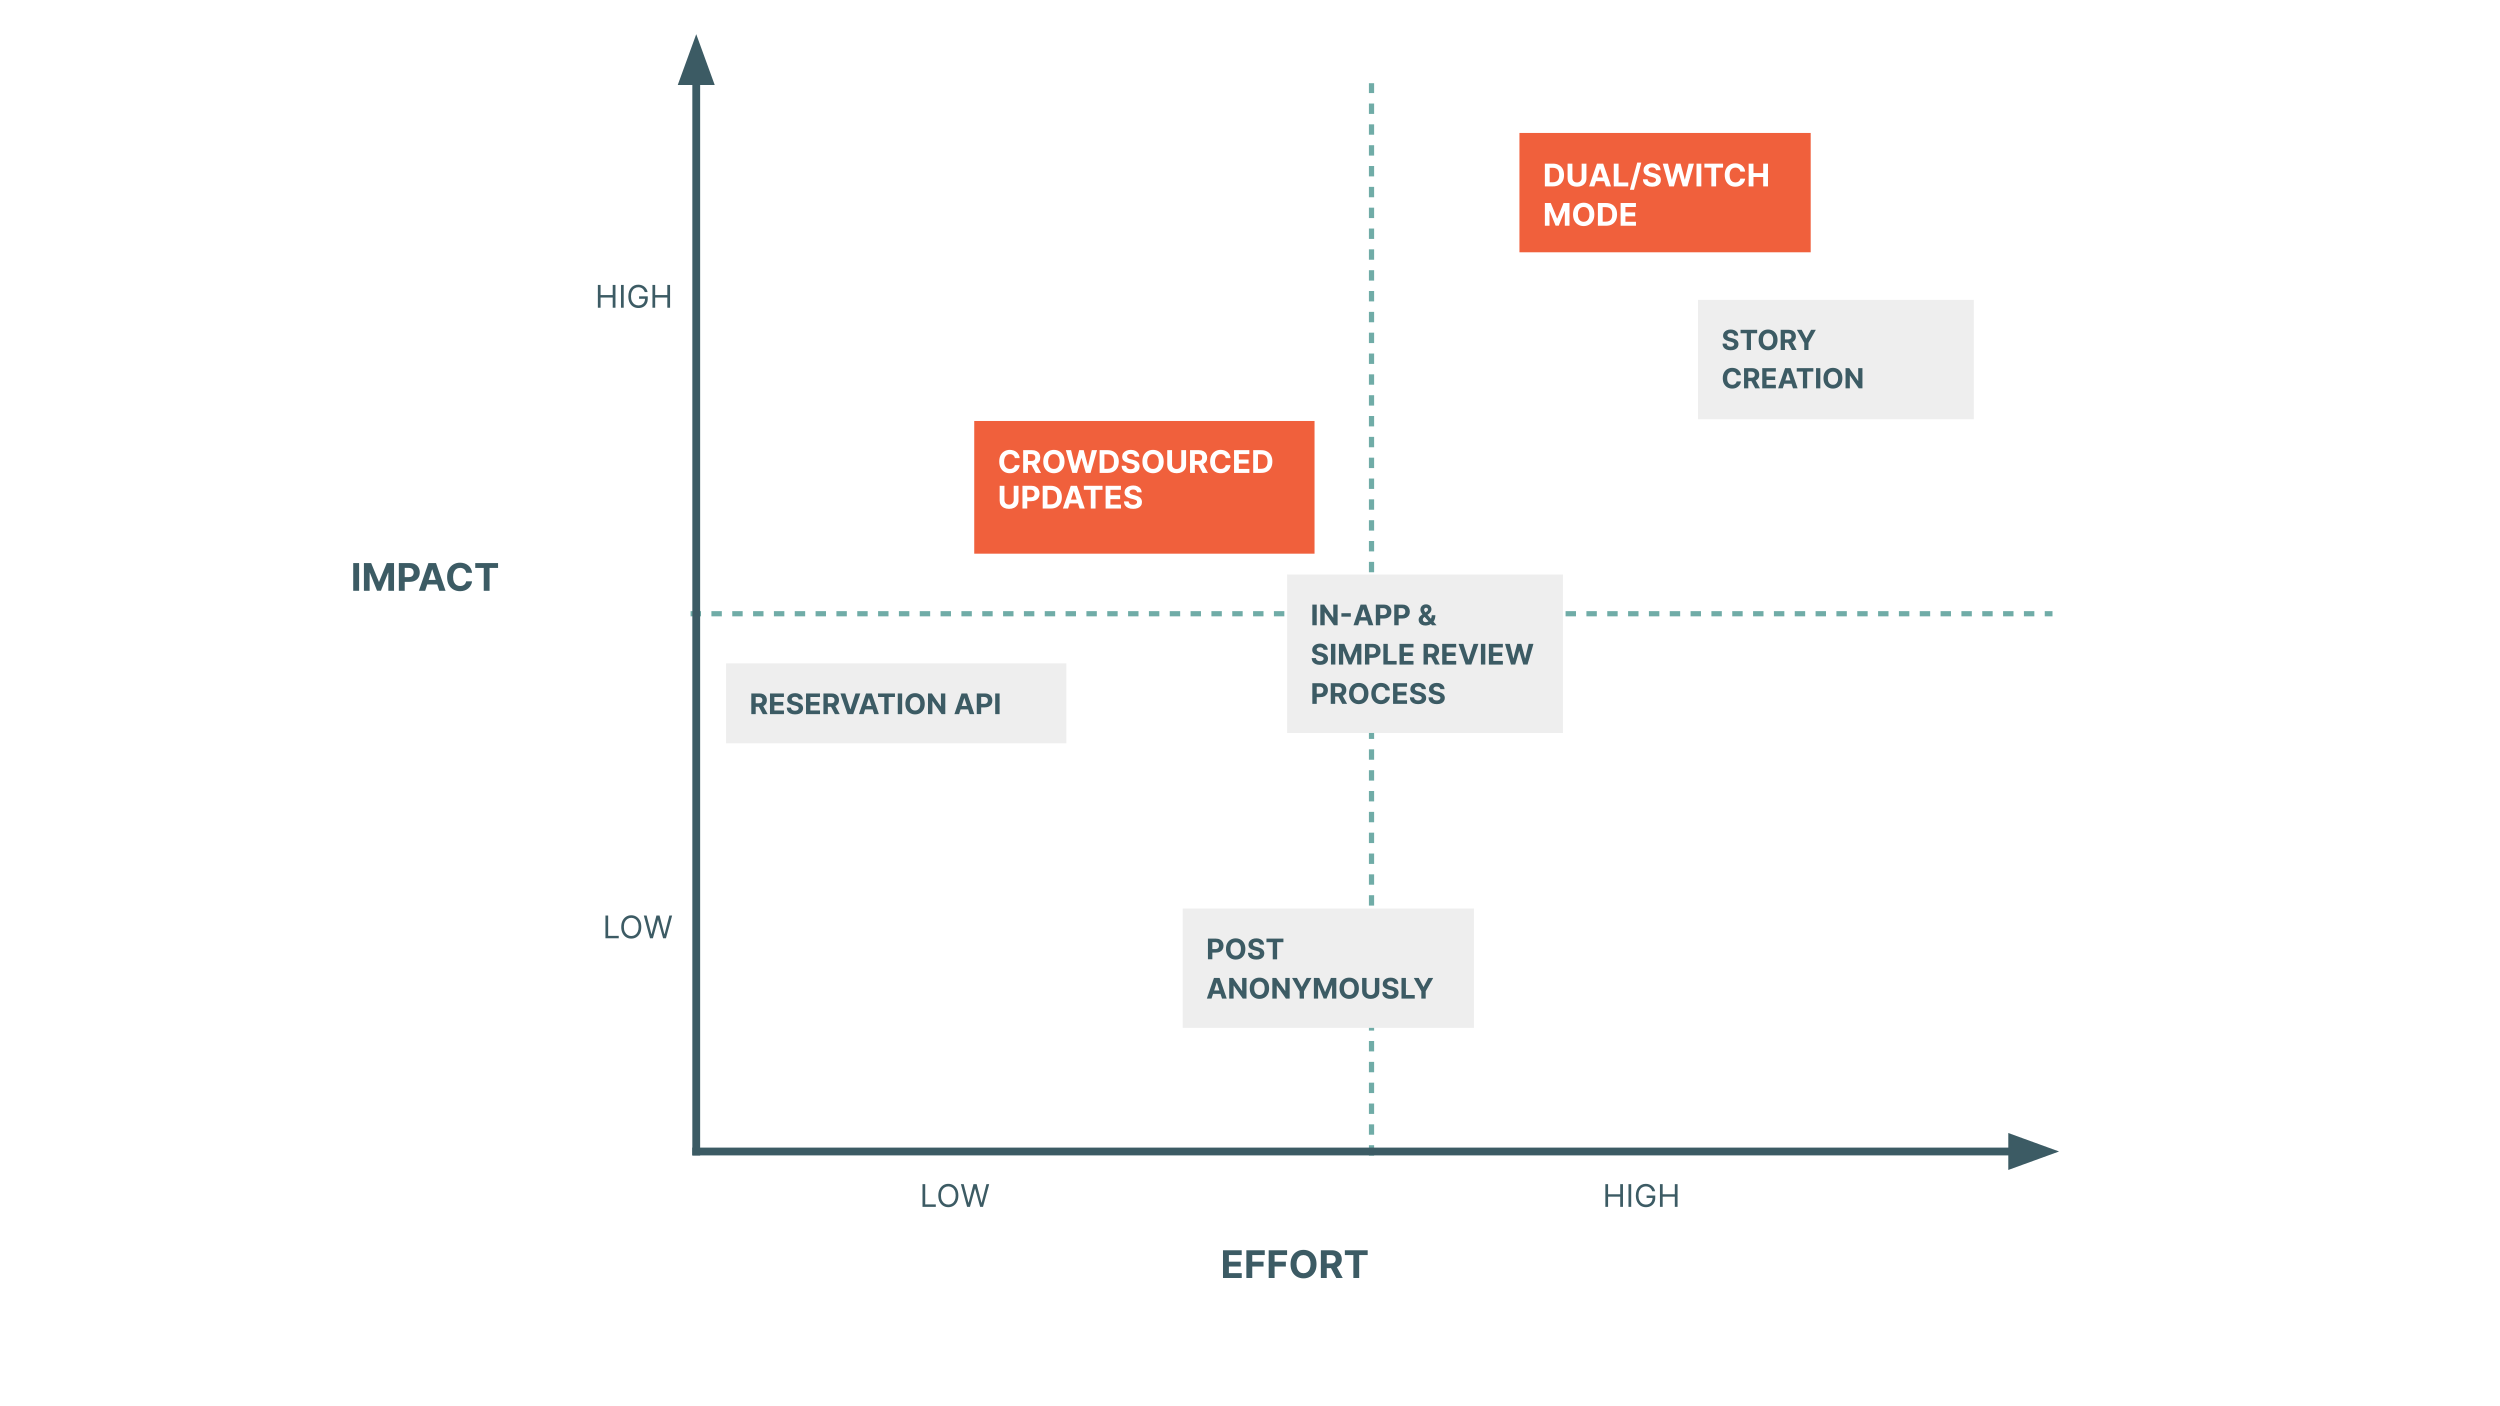 <svg version="1.1" viewBox="0.0 0.0 960.0 540.0" fill="none" stroke="none" stroke-linecap="square" stroke-miterlimit="10" xmlns:xlink="http://www.w3.org/1999/xlink" xmlns="http://www.w3.org/2000/svg"><rect x="0.0" y="0.0" width="960.0" height="540.0" fill="#333333" stroke="none"/><clipPath id="g29b3eef5ea1_0_21.0"><path d="m0 0l960.0 0l0 540.0l-960.0 0l0 -540.0z" clip-rule="nonzero"/></clipPath><g clip-path="url(#g29b3eef5ea1_0_21.0)"><path fill="#ffffff" d="m0 0l960.0 0l0 540.0l-960.0 0z" fill-rule="evenodd"/><path fill="#000000" fill-opacity="0.0" d="m526.66 442.748l0 -409.795" fill-rule="evenodd"/><path stroke="#70aca7" stroke-width="2.0" stroke-linejoin="round" stroke-linecap="butt" stroke-dasharray="2.0,6.0" d="m526.66 442.748l0 -409.795" fill-rule="evenodd"/><path fill="#000000" fill-opacity="0.0" d="m266.183 235.672l520.976 0" fill-rule="evenodd"/><path stroke="#70aca7" stroke-width="2.0" stroke-linejoin="round" stroke-linecap="butt" stroke-dasharray="2.0,6.0" d="m266.183 235.672l520.976 0" fill-rule="evenodd"/><path fill="#000000" fill-opacity="0.0" d="m267.354 442.17l523.327 0" fill-rule="evenodd"/><path stroke="#3c5b64" stroke-width="3.0" stroke-linejoin="round" stroke-linecap="butt" d="m267.354 442.17l505.327 0" fill-rule="evenodd"/><path fill="#3c5b64" stroke="#3c5b64" stroke-width="3.0" stroke-linecap="butt" d="m772.681 447.125l13.614 -4.955l-13.614 -4.955z" fill-rule="evenodd"/><path fill="#000000" fill-opacity="0.0" d="m267.354 442.17l0 -429.042" fill-rule="evenodd"/><path stroke="#3c5b64" stroke-width="3.0" stroke-linejoin="round" stroke-linecap="butt" d="m267.354 442.17l0 -411.042" fill-rule="evenodd"/><path fill="#3c5b64" stroke="#3c5b64" stroke-width="3.0" stroke-linecap="butt" d="m272.309 31.128l-4.955 -13.614l-4.955 13.614z" fill-rule="evenodd"/><path fill="#000000" fill-opacity="0.0" d="m459.705 466.89l161.543 0l0 37.165l-161.543 0z" fill-rule="evenodd"/><path fill="#3c5b64" d="m469.627 490.753l0 -10.656l7.188 0l0 1.859l-4.922 0l0 2.531l4.547 0l0 1.859l-4.547 0l0 2.547l4.938 0l0 1.859l-7.203 0zm8.978 0l0 -10.656l7.062 0l0 1.859l-4.797 0l0 2.531l4.328 0l0 1.859l-4.328 0l0 4.406l-2.266 0zm8.572 0l0 -10.656l7.062 0l0 1.859l-4.797 0l0 2.531l4.328 0l0 1.859l-4.328 0l0 4.406l-2.266 0zm18.369 -5.328q0 1.734 -0.656 2.969q-0.656 1.219 -1.797 1.859q-1.125 0.641 -2.531 0.641q-1.422 0 -2.562 -0.641q-1.125 -0.641 -1.781 -1.859q-0.656 -1.234 -0.656 -2.969q0 -1.75 0.656 -2.969q0.656 -1.219 1.781 -1.859q1.141 -0.656 2.562 -0.656q1.406 0 2.531 0.656q1.141 0.641 1.797 1.859q0.656 1.219 0.656 2.969zm-2.281 0q0 -1.125 -0.344 -1.906q-0.328 -0.781 -0.938 -1.172q-0.609 -0.406 -1.422 -0.406q-0.828 0 -1.438 0.406q-0.594 0.391 -0.938 1.172q-0.328 0.781 -0.328 1.906q0 1.125 0.328 1.906q0.344 0.766 0.938 1.172q0.609 0.406 1.438 0.406q0.812 0 1.422 -0.406q0.609 -0.406 0.938 -1.172q0.344 -0.781 0.344 -1.906zm3.945 5.328l0 -10.656l4.203 0q1.219 0 2.063 0.438q0.859 0.422 1.312 1.203q0.453 0.781 0.453 1.844q0 1.062 -0.469 1.828q-0.453 0.75 -1.328 1.156q-0.859 0.406 -2.078 0.406l-2.812 0l0 -1.812l2.438 0q0.656 0 1.078 -0.172q0.422 -0.172 0.625 -0.531q0.219 -0.359 0.219 -0.875q0 -0.531 -0.219 -0.891q-0.203 -0.375 -0.641 -0.562q-0.422 -0.188 -1.063 -0.188l-1.516 0l0 8.812l-2.266 0zm5.766 -4.844l2.641 4.844l-2.484 0l-2.594 -4.844l2.438 0zm3.446 -3.953l0 -1.859l8.766 0l0 1.859l-3.266 0l0 8.797l-2.234 0l0 -8.797l-3.266 0z" fill-rule="nonzero"/><path fill="#000000" fill-opacity="0.0" d="m125.711 203.015l161.543 0l0 37.165l-161.543 0z" fill-rule="evenodd"/><path fill="#3c5b64" d="m137.899 216.221l0 10.656l-2.266 0l0 -10.656l2.266 0zm1.846 0l2.781 0l2.938 7.156l0.125 0l2.938 -7.156l2.781 0l0 10.656l-2.188 0l0 -6.938l-0.094 0l-2.75 6.891l-1.5 0l-2.75 -6.922l-0.094 0l0 6.969l-2.188 0l0 -10.656zm13.407 10.656l0 -10.656l4.203 0q1.219 0 2.062 0.469q0.859 0.453 1.312 1.266q0.453 0.812 0.453 1.875q0 1.062 -0.469 1.875q-0.453 0.812 -1.328 1.266q-0.859 0.453 -2.078 0.453l-2.688 0l0 -1.812l2.312 0q0.656 0 1.078 -0.219q0.422 -0.234 0.625 -0.625q0.219 -0.406 0.219 -0.938q0 -0.531 -0.219 -0.922q-0.203 -0.406 -0.625 -0.625q-0.422 -0.219 -1.078 -0.219l-1.516 0l0 8.812l-2.266 0zm10.103 0l-2.422 0l3.688 -10.656l2.906 0l3.672 10.656l-2.422 0l-2.672 -8.219l-0.078 0l-2.672 8.219zm-0.156 -4.188l5.703 0l0 1.75l-5.703 0l0 -1.75zm18.18 -2.734l-2.281 0q-0.062 -0.453 -0.25 -0.797q-0.188 -0.344 -0.5 -0.578q-0.297 -0.25 -0.688 -0.375q-0.391 -0.141 -0.859 -0.141q-0.828 0 -1.438 0.406q-0.609 0.406 -0.953 1.188q-0.328 0.781 -0.328 1.891q0 1.141 0.328 1.922q0.344 0.766 0.953 1.172q0.625 0.391 1.422 0.391q0.453 0 0.844 -0.125q0.391 -0.125 0.688 -0.344q0.312 -0.234 0.5 -0.562q0.203 -0.344 0.281 -0.766l2.281 0q-0.078 0.734 -0.438 1.422q-0.344 0.672 -0.938 1.219q-0.594 0.531 -1.406 0.844q-0.812 0.297 -1.844 0.297q-1.422 0 -2.547 -0.641q-1.125 -0.641 -1.781 -1.859q-0.641 -1.234 -0.641 -2.969q0 -1.75 0.656 -2.969q0.656 -1.219 1.781 -1.859q1.125 -0.656 2.531 -0.656q0.922 0 1.719 0.266q0.797 0.266 1.406 0.766q0.625 0.484 1.0 1.203q0.391 0.719 0.5 1.656zm1.211 -1.875l0 -1.859l8.766 0l0 1.859l-3.266 0l0 8.797l-2.234 0l0 -8.797l-3.266 0z" fill-rule="nonzero"/><path fill="#000000" fill-opacity="0.0" d="m344.18 442.154l68.567 0l0 33.921l-68.567 0z" fill-rule="evenodd"/><path fill="#3c5b64" d="m354.243 463.435l0 -8.734l1.047 0l0 7.797l4.062 0l0 0.938l-5.109 0zm13.768 -4.359q0 1.375 -0.5 2.391q-0.5 1.0 -1.375 1.547q-0.859 0.547 -1.984 0.547q-1.109 0 -1.984 -0.547q-0.859 -0.547 -1.359 -1.547q-0.5 -1.016 -0.5 -2.391q0 -1.391 0.5 -2.391q0.5 -1.0 1.359 -1.547q0.875 -0.547 1.984 -0.547q1.125 0 1.984 0.547q0.875 0.547 1.375 1.547q0.5 1.0 0.5 2.391zm-1.031 0q0 -1.141 -0.375 -1.922q-0.375 -0.781 -1.016 -1.172q-0.641 -0.406 -1.438 -0.406q-0.781 0 -1.422 0.406q-0.641 0.391 -1.031 1.172q-0.375 0.781 -0.375 1.922q0 1.125 0.375 1.906q0.391 0.781 1.031 1.188q0.641 0.391 1.422 0.391q0.797 0 1.438 -0.391q0.641 -0.406 1.016 -1.188q0.375 -0.781 0.375 -1.906zm4.386 4.359l-2.391 -8.734l1.078 0l1.828 7.109l0.078 0l1.859 -7.109l1.203 0l1.844 7.109l0.094 0l1.828 -7.109l1.062 0l-2.375 8.734l-1.094 0l-1.922 -6.953l-0.078 0l-1.922 6.953l-1.094 0z" fill-rule="nonzero"/><path fill="#000000" fill-opacity="0.0" d="m606.394 442.154l68.567 0l0 33.921l-68.567 0z" fill-rule="evenodd"/><path fill="#3c5b64" d="m616.457 463.435l0 -8.734l1.047 0l0 3.891l4.656 0l0 -3.891l1.062 0l0 8.734l-1.062 0l0 -3.906l-4.656 0l0 3.906l-1.047 0zm9.927 -8.734l0 8.734l-1.047 0l0 -8.734l1.047 0zm8.077 2.734q-0.141 -0.438 -0.375 -0.766q-0.219 -0.344 -0.531 -0.594q-0.312 -0.25 -0.719 -0.375q-0.391 -0.125 -0.859 -0.125q-0.766 0 -1.406 0.406q-0.641 0.391 -1.016 1.172q-0.375 0.781 -0.375 1.922q0 1.125 0.375 1.906q0.391 0.781 1.031 1.188q0.656 0.391 1.469 0.391q0.75 0 1.312 -0.312q0.578 -0.328 0.891 -0.906q0.328 -0.594 0.328 -1.406l0.328 0.078l-2.625 0l0 -0.938l3.328 0l0 0.938q0 1.078 -0.469 1.875q-0.453 0.797 -1.266 1.234q-0.797 0.438 -1.828 0.438q-1.172 0 -2.047 -0.547q-0.875 -0.547 -1.359 -1.547q-0.484 -1.016 -0.484 -2.391q0 -1.047 0.281 -1.875q0.281 -0.828 0.781 -1.406q0.516 -0.578 1.203 -0.891q0.703 -0.312 1.547 -0.312q0.688 0 1.281 0.203q0.609 0.203 1.078 0.594q0.469 0.375 0.781 0.891q0.328 0.516 0.438 1.156l-1.094 0zm2.961 6.0l0 -8.734l1.047 0l0 3.891l4.656 0l0 -3.891l1.062 0l0 8.734l-1.062 0l0 -3.906l-4.656 0l0 3.906l-1.047 0z" fill-rule="nonzero"/><path fill="#000000" fill-opacity="0.0" d="m198.792 339.784l68.567 0l0 33.921l-68.567 0z" fill-rule="evenodd"/><path fill="#3c5b64" d="m232.49 360.304l0 -8.734l1.047 0l0 7.797l4.062 0l0 0.938l-5.109 0zm13.768 -4.359q0 1.375 -0.5 2.391q-0.5 1.0 -1.375 1.547q-0.859 0.547 -1.984 0.547q-1.109 0 -1.984 -0.547q-0.859 -0.547 -1.359 -1.547q-0.5 -1.016 -0.5 -2.391q0 -1.391 0.5 -2.391q0.5 -1.0 1.359 -1.547q0.875 -0.547 1.984 -0.547q1.125 0 1.984 0.547q0.875 0.547 1.375 1.547q0.5 1.0 0.5 2.391zm-1.031 0q0 -1.141 -0.375 -1.922q-0.375 -0.781 -1.016 -1.172q-0.641 -0.406 -1.438 -0.406q-0.781 0 -1.422 0.406q-0.641 0.391 -1.031 1.172q-0.375 0.781 -0.375 1.922q0 1.125 0.375 1.906q0.391 0.781 1.031 1.188q0.641 0.391 1.422 0.391q0.797 0 1.438 -0.391q0.641 -0.406 1.016 -1.188q0.375 -0.781 0.375 -1.906zm4.386 4.359l-2.391 -8.734l1.078 0l1.828 7.109l0.078 0l1.859 -7.109l1.203 0l1.844 7.109l0.094 0l1.828 -7.109l1.062 0l-2.375 8.734l-1.094 0l-1.922 -6.953l-0.078 0l-1.922 6.953l-1.094 0z" fill-rule="nonzero"/><path fill="#000000" fill-opacity="0.0" d="m198.792 97.638l68.567 0l0 33.921l-68.567 0z" fill-rule="evenodd"/><path fill="#3c5b64" d="m229.576 118.158l0 -8.734l1.047 0l0 3.891l4.656 0l0 -3.891l1.062 0l0 8.734l-1.062 0l0 -3.906l-4.656 0l0 3.906l-1.047 0zm9.927 -8.734l0 8.734l-1.047 0l0 -8.734l1.047 0zm8.077 2.734q-0.141 -0.438 -0.375 -0.766q-0.219 -0.344 -0.531 -0.594q-0.312 -0.25 -0.719 -0.375q-0.391 -0.125 -0.859 -0.125q-0.766 0 -1.406 0.406q-0.641 0.391 -1.016 1.172q-0.375 0.781 -0.375 1.922q0 1.125 0.375 1.906q0.391 0.781 1.031 1.188q0.656 0.391 1.469 0.391q0.75 0 1.312 -0.312q0.578 -0.328 0.891 -0.906q0.328 -0.594 0.328 -1.406l0.328 0.078l-2.625 0l0 -0.938l3.328 0l0 0.938q0 1.078 -0.469 1.875q-0.453 0.797 -1.266 1.234q-0.797 0.438 -1.828 0.438q-1.172 0 -2.047 -0.547q-0.875 -0.547 -1.359 -1.547q-0.484 -1.016 -0.484 -2.391q0 -1.047 0.281 -1.875q0.281 -0.828 0.781 -1.406q0.516 -0.578 1.203 -0.891q0.703 -0.312 1.547 -0.312q0.688 0 1.281 0.203q0.609 0.203 1.078 0.594q0.469 0.375 0.781 0.891q0.328 0.516 0.438 1.156l-1.094 0zm2.961 6.0l0 -8.734l1.047 0l0 3.891l4.656 0l0 -3.891l1.062 0l0 8.734l-1.062 0l0 -3.906l-4.656 0l0 3.906l-1.047 0z" fill-rule="nonzero"/><path fill="#f0603c" d="m583.466 51.052l111.843 0l0 45.827l-111.843 0z" fill-rule="evenodd"/><path fill="#ffffff" d="m596.325 71.572l-3.094 0l0 -8.734l3.109 0q1.312 0 2.266 0.531q0.953 0.516 1.469 1.5q0.516 0.969 0.516 2.328q0 1.359 -0.516 2.344q-0.516 0.984 -1.469 1.516q-0.953 0.516 -2.281 0.516zm-1.25 -1.578l1.172 0q0.812 0 1.375 -0.297q0.562 -0.297 0.844 -0.906q0.281 -0.609 0.281 -1.594q0 -0.969 -0.281 -1.578q-0.281 -0.609 -0.844 -0.891q-0.562 -0.297 -1.375 -0.297l-1.172 0l0 5.562zm12.274 -7.156l1.844 0l0 5.672q0 0.953 -0.453 1.672q-0.453 0.719 -1.281 1.125q-0.812 0.391 -1.891 0.391q-1.078 0 -1.906 -0.391q-0.812 -0.406 -1.266 -1.125q-0.438 -0.719 -0.438 -1.672l0 -5.672l1.844 0l0 5.516q0 0.5 0.219 0.891q0.219 0.391 0.609 0.609q0.406 0.219 0.938 0.219q0.531 0 0.922 -0.219q0.406 -0.219 0.625 -0.609q0.234 -0.391 0.234 -0.891l0 -5.516zm4.862 8.734l-1.984 0l3.016 -8.734l2.375 0l3.016 8.734l-1.984 0l-2.188 -6.734l-0.062 0l-2.188 6.734zm-0.125 -3.438l4.672 0l0 1.453l-4.672 0l0 -1.453zm7.599 3.438l0 -8.734l1.844 0l0 7.219l3.734 0l0 1.516l-5.578 0zm10.575 -9.141l-2.812 10.453l-1.562 0l2.812 -10.453l1.562 0zm5.648 2.922q-0.062 -0.516 -0.453 -0.797q-0.375 -0.281 -1.047 -0.281q-0.453 0 -0.766 0.125q-0.312 0.125 -0.484 0.344q-0.156 0.219 -0.156 0.5q0 0.234 0.109 0.406q0.109 0.172 0.297 0.297q0.188 0.125 0.438 0.219q0.25 0.094 0.547 0.156l0.781 0.188q0.562 0.125 1.047 0.344q0.484 0.219 0.828 0.531q0.344 0.312 0.531 0.734q0.203 0.422 0.203 0.953q0 0.812 -0.406 1.406q-0.391 0.578 -1.156 0.906q-0.75 0.312 -1.812 0.312q-1.062 0 -1.844 -0.328q-0.781 -0.328 -1.219 -0.953q-0.438 -0.641 -0.453 -1.578l1.781 0q0.031 0.438 0.25 0.734q0.219 0.281 0.594 0.438q0.391 0.141 0.859 0.141q0.469 0 0.812 -0.141q0.359 -0.141 0.547 -0.375q0.188 -0.25 0.188 -0.562q0 -0.297 -0.172 -0.484q-0.172 -0.203 -0.5 -0.344q-0.328 -0.141 -0.812 -0.266l-0.953 -0.234q-1.094 -0.266 -1.734 -0.828q-0.641 -0.578 -0.641 -1.547q0 -0.797 0.422 -1.391q0.438 -0.594 1.188 -0.922q0.75 -0.328 1.703 -0.328q0.969 0 1.688 0.328q0.734 0.328 1.141 0.922q0.406 0.594 0.422 1.375l-1.766 0zm5.076 6.219l-2.5 -8.734l2.016 0l1.453 6.078l0.078 0l1.594 -6.078l1.719 0l1.594 6.078l0.078 0l1.438 -6.078l2.016 0l-2.5 8.734l-1.797 0l-1.656 -5.703l-0.078 0l-1.656 5.703l-1.797 0zm12.321 -8.734l0 8.734l-1.844 0l0 -8.734l1.844 0zm1.179 1.531l0 -1.531l7.172 0l0 1.531l-2.672 0l0 7.203l-1.828 0l0 -7.203l-2.672 0zm15.663 1.531l-1.859 0q-0.047 -0.359 -0.219 -0.641q-0.156 -0.281 -0.406 -0.484q-0.234 -0.203 -0.562 -0.312q-0.312 -0.109 -0.688 -0.109q-0.688 0 -1.188 0.344q-0.5 0.328 -0.781 0.969q-0.281 0.641 -0.281 1.547q0 0.922 0.281 1.562q0.281 0.641 0.781 0.969q0.516 0.312 1.172 0.312q0.375 0 0.688 -0.094q0.312 -0.094 0.562 -0.281q0.25 -0.203 0.406 -0.469q0.172 -0.281 0.234 -0.625l1.859 0.016q-0.062 0.594 -0.359 1.156q-0.281 0.547 -0.766 0.984q-0.484 0.438 -1.156 0.703q-0.656 0.25 -1.5 0.25q-1.172 0 -2.094 -0.531q-0.906 -0.531 -1.438 -1.531q-0.531 -1.0 -0.531 -2.422q0 -1.438 0.531 -2.438q0.531 -1 1.453 -1.516q0.922 -0.531 2.078 -0.531q0.75 0 1.406 0.219q0.656 0.203 1.156 0.609q0.5 0.406 0.812 1q0.328 0.578 0.406 1.344zm1.338 5.672l0 -8.734l1.844 0l0 3.609l3.734 0l0 -3.609l1.844 0l0 8.734l-1.844 0l0 -3.609l-3.734 0l0 3.609l-1.844 0z" fill-rule="nonzero"/><path fill="#ffffff" d="m593.232 77.957l2.266 0l2.406 5.875l0.109 0l2.391 -5.875l2.281 0l0 8.734l-1.797 0l0 -5.688l-0.062 0l-2.266 5.641l-1.219 0l-2.25 -5.656l-0.078 0l0 5.703l-1.781 0l0 -8.734zm18.993 4.375q0 1.422 -0.547 2.422q-0.531 1.0 -1.469 1.531q-0.922 0.531 -2.078 0.531q-1.156 0 -2.094 -0.531q-0.922 -0.531 -1.453 -1.531q-0.531 -1.0 -0.531 -2.422q0 -1.438 0.531 -2.438q0.531 -1.0 1.453 -1.516q0.938 -0.531 2.094 -0.531q1.156 0 2.078 0.531q0.938 0.516 1.469 1.516q0.547 1.0 0.547 2.438zm-1.875 0q0 -0.922 -0.281 -1.562q-0.266 -0.641 -0.766 -0.969q-0.5 -0.328 -1.172 -0.328q-0.672 0 -1.172 0.328q-0.484 0.328 -0.766 0.969q-0.281 0.641 -0.281 1.562q0 0.922 0.281 1.562q0.281 0.625 0.766 0.953q0.5 0.328 1.172 0.328q0.672 0 1.172 -0.328q0.5 -0.328 0.766 -0.953q0.281 -0.641 0.281 -1.562zm6.336 4.359l-3.094 0l0 -8.734l3.109 0q1.312 0 2.266 0.531q0.953 0.516 1.469 1.5q0.516 0.969 0.516 2.328q0 1.359 -0.516 2.344q-0.516 0.984 -1.469 1.516q-0.953 0.516 -2.281 0.516zm-1.25 -1.578l1.172 0q0.812 0 1.375 -0.297q0.562 -0.297 0.844 -0.906q0.281 -0.609 0.281 -1.594q0 -0.969 -0.281 -1.578q-0.281 -0.609 -0.844 -0.891q-0.562 -0.297 -1.375 -0.297l-1.172 0l0 5.562zm6.883 1.578l0 -8.734l5.875 0l0 1.531l-4.031 0l0 2.078l3.734 0l0 1.516l-3.734 0l0 2.094l4.047 0l0 1.516l-5.891 0z" fill-rule="nonzero"/><path fill="#eeeeee" d="m494.249 220.609l105.921 0l0 60.85l-105.921 0z" fill-rule="evenodd"/><path fill="#3c5b64" d="m505.624 232.167l0 7.938l-1.688 0l0 -7.938l1.688 0zm8.017 0l0 7.938l-1.438 0l-3.469 -5.0l-0.047 0l0 5.0l-1.688 0l0 -7.938l1.484 0l3.422 4.984l0.062 0l0 -4.984l1.672 0zm5.076 3.312l0 1.312l-3.625 0l0 -1.312l3.625 0zm2.807 4.625l-1.797 0l2.734 -7.938l2.172 0l2.734 7.938l-1.797 0l-2.0 -6.125l-0.062 0l-1.984 6.125zm-0.109 -3.125l4.25 0l0 1.312l-4.25 0l0 -1.312zm6.903 3.125l0 -7.938l3.141 0q0.906 0 1.531 0.344q0.641 0.344 0.969 0.953q0.344 0.594 0.344 1.391q0 0.797 -0.344 1.406q-0.344 0.594 -0.984 0.938q-0.641 0.328 -1.562 0.328l-2.0 0l0 -1.344l1.734 0q0.484 0 0.797 -0.172q0.312 -0.172 0.469 -0.469q0.156 -0.297 0.156 -0.688q0 -0.391 -0.156 -0.688q-0.156 -0.297 -0.484 -0.469q-0.312 -0.172 -0.797 -0.172l-1.125 0l0 6.578l-1.688 0zm7.075 0l0 -7.938l3.141 0q0.906 0 1.531 0.344q0.641 0.344 0.969 0.953q0.344 0.594 0.344 1.391q0 0.797 -0.344 1.406q-0.344 0.594 -0.984 0.938q-0.641 0.328 -1.562 0.328l-2.0 0l0 -1.344l1.734 0q0.484 0 0.797 -0.172q0.312 -0.172 0.469 -0.469q0.156 -0.297 0.156 -0.688q0 -0.391 -0.156 -0.688q-0.156 -0.297 -0.484 -0.469q-0.312 -0.172 -0.797 -0.172l-1.125 0l0 6.578l-1.688 0zm12.014 0.109q-0.828 0 -1.422 -0.281q-0.594 -0.297 -0.922 -0.797q-0.312 -0.516 -0.312 -1.141q0 -0.469 0.188 -0.828q0.188 -0.359 0.516 -0.656q0.344 -0.312 0.781 -0.609l1.531 -1.016q0.312 -0.188 0.438 -0.391q0.141 -0.219 0.141 -0.469q0 -0.234 -0.188 -0.438q-0.188 -0.203 -0.531 -0.203q-0.234 0 -0.406 0.109q-0.172 0.094 -0.266 0.266q-0.094 0.156 -0.094 0.359q0 0.25 0.141 0.516q0.141 0.25 0.359 0.531q0.234 0.281 0.516 0.609l3.766 4.328l-1.719 0l-3.141 -3.5q-0.312 -0.344 -0.625 -0.734q-0.297 -0.391 -0.516 -0.828q-0.203 -0.438 -0.203 -0.953q0 -0.562 0.266 -1.031q0.281 -0.469 0.766 -0.734q0.484 -0.266 1.141 -0.266q0.641 0 1.094 0.266q0.469 0.25 0.719 0.672q0.25 0.422 0.25 0.938q0 0.562 -0.281 1.016q-0.266 0.453 -0.766 0.812l-1.625 1.172q-0.328 0.234 -0.484 0.484q-0.156 0.25 -0.156 0.484q0 0.281 0.125 0.516q0.141 0.219 0.391 0.359q0.266 0.125 0.609 0.125q0.422 0 0.828 -0.188q0.406 -0.203 0.734 -0.547q0.344 -0.359 0.547 -0.844q0.203 -0.5 0.203 -1.094l1.375 0q0 0.734 -0.156 1.312q-0.156 0.578 -0.453 1.016q-0.281 0.438 -0.641 0.703q-0.125 0.078 -0.234 0.156q-0.094 0.062 -0.219 0.125q-0.438 0.359 -0.984 0.516q-0.547 0.156 -1.078 0.156z" fill-rule="nonzero"/><path fill="#3c5b64" d="m508.249 249.537q-0.047 -0.469 -0.406 -0.719q-0.344 -0.266 -0.953 -0.266q-0.406 0 -0.688 0.109q-0.281 0.109 -0.438 0.312q-0.156 0.203 -0.156 0.453q0 0.219 0.094 0.375q0.109 0.156 0.281 0.281q0.172 0.109 0.391 0.203q0.234 0.078 0.5 0.125l0.719 0.172q0.516 0.125 0.938 0.328q0.438 0.188 0.75 0.469q0.328 0.281 0.5 0.672q0.188 0.375 0.188 0.875q0 0.719 -0.375 1.266q-0.359 0.531 -1.047 0.828q-0.688 0.281 -1.656 0.281q-0.969 0 -1.688 -0.297q-0.703 -0.297 -1.109 -0.875q-0.391 -0.578 -0.406 -1.438l1.625 0q0.031 0.406 0.234 0.672q0.203 0.266 0.547 0.406q0.344 0.125 0.766 0.125q0.438 0 0.75 -0.125q0.312 -0.125 0.484 -0.344q0.172 -0.219 0.172 -0.5q0 -0.281 -0.156 -0.453q-0.156 -0.188 -0.453 -0.312q-0.297 -0.125 -0.734 -0.234l-0.859 -0.219q-1.016 -0.25 -1.594 -0.766q-0.578 -0.516 -0.578 -1.391q0 -0.734 0.391 -1.266q0.391 -0.547 1.062 -0.844q0.688 -0.297 1.562 -0.297q0.875 0 1.531 0.297q0.672 0.297 1.031 0.844q0.375 0.531 0.391 1.25l-1.609 0zm4.527 -2.281l0 7.938l-1.688 0l0 -7.938l1.688 0zm1.377 0l2.078 0l2.188 5.328l0.094 0l2.188 -5.328l2.062 0l0 7.938l-1.625 0l0 -5.172l-0.062 0l-2.062 5.141l-1.109 0l-2.047 -5.156l-0.078 0l0 5.188l-1.625 0l0 -7.938zm9.991 7.938l0 -7.938l3.141 0q0.906 0 1.531 0.344q0.641 0.344 0.969 0.953q0.344 0.594 0.344 1.391q0 0.797 -0.344 1.406q-0.344 0.594 -0.984 0.938q-0.641 0.328 -1.562 0.328l-2.0 0l0 -1.344l1.734 0q0.484 0 0.797 -0.172q0.312 -0.172 0.469 -0.469q0.156 -0.297 0.156 -0.688q0 -0.391 -0.156 -0.688q-0.156 -0.297 -0.484 -0.469q-0.312 -0.172 -0.797 -0.172l-1.125 0l0 6.578l-1.688 0zm7.075 0l0 -7.938l1.688 0l0 6.547l3.406 0l0 1.391l-5.094 0zm6.198 0l0 -7.938l5.359 0l0 1.375l-3.672 0l0 1.891l3.391 0l0 1.391l-3.391 0l0 1.891l3.688 0l0 1.391l-5.375 0zm9.223 0l0 -7.938l3.141 0q0.891 0 1.531 0.328q0.641 0.312 0.969 0.891q0.344 0.578 0.344 1.375q0 0.781 -0.344 1.359q-0.344 0.562 -0.984 0.875q-0.641 0.297 -1.562 0.297l-2.094 0l0 -1.359l1.828 0q0.469 0 0.781 -0.125q0.328 -0.125 0.484 -0.391q0.156 -0.266 0.156 -0.656q0 -0.406 -0.156 -0.672q-0.156 -0.266 -0.484 -0.406q-0.312 -0.156 -0.797 -0.156l-1.125 0l0 6.578l-1.688 0zm4.297 -3.609l1.969 3.609l-1.859 0l-1.922 -3.609l1.812 0zm2.871 3.609l0 -7.938l5.359 0l0 1.375l-3.672 0l0 1.891l3.391 0l0 1.391l-3.391 0l0 1.891l3.688 0l0 1.391l-5.375 0zm8.128 -7.938l1.922 6.031l0.078 0l1.922 -6.031l1.859 0l-2.734 7.938l-2.172 0l-2.734 -7.938l1.859 0zm8.418 0l0 7.938l-1.688 0l0 -7.938l1.688 0zm1.377 7.938l0 -7.938l5.359 0l0 1.375l-3.672 0l0 1.891l3.391 0l0 1.391l-3.391 0l0 1.891l3.688 0l0 1.391l-5.375 0zm8.487 0l-2.281 -7.938l1.844 0l1.312 5.516l0.062 0l1.453 -5.516l1.562 0l1.453 5.531l0.062 0l1.328 -5.531l1.828 0l-2.281 7.938l-1.625 0l-1.516 -5.188l-0.062 0l-1.516 5.188l-1.625 0z" fill-rule="nonzero"/><path fill="#3c5b64" d="m503.937 270.281l0 -7.938l3.141 0q0.906 0 1.531 0.344q0.641 0.344 0.969 0.953q0.344 0.594 0.344 1.391q0 0.797 -0.344 1.406q-0.344 0.594 -0.984 0.938q-0.641 0.328 -1.562 0.328l-2.0 0l0 -1.344l1.734 0q0.484 0 0.797 -0.172q0.312 -0.172 0.469 -0.469q0.156 -0.297 0.156 -0.688q0 -0.391 -0.156 -0.688q-0.156 -0.297 -0.484 -0.469q-0.312 -0.172 -0.797 -0.172l-1.125 0l0 6.578l-1.688 0zm7.075 0l0 -7.938l3.141 0q0.891 0 1.531 0.328q0.641 0.312 0.969 0.891q0.344 0.578 0.344 1.375q0 0.781 -0.344 1.359q-0.344 0.562 -0.984 0.875q-0.641 0.297 -1.562 0.297l-2.094 0l0 -1.359l1.828 0q0.469 0 0.781 -0.125q0.328 -0.125 0.484 -0.391q0.156 -0.266 0.156 -0.656q0 -0.406 -0.156 -0.672q-0.156 -0.266 -0.484 -0.406q-0.312 -0.156 -0.797 -0.156l-1.125 0l0 6.578l-1.688 0zm4.297 -3.609l1.969 3.609l-1.859 0l-1.922 -3.609l1.812 0zm10.168 -0.359q0 1.297 -0.484 2.219q-0.484 0.906 -1.328 1.391q-0.844 0.469 -1.906 0.469q-1.047 0 -1.891 -0.484q-0.844 -0.484 -1.344 -1.391q-0.484 -0.906 -0.484 -2.203q0 -1.297 0.484 -2.203q0.5 -0.922 1.344 -1.391q0.844 -0.484 1.891 -0.484q1.062 0 1.906 0.484q0.844 0.469 1.328 1.391q0.484 0.906 0.484 2.203zm-1.703 0q0 -0.844 -0.25 -1.422q-0.25 -0.578 -0.703 -0.875q-0.453 -0.297 -1.062 -0.297q-0.609 0 -1.062 0.297q-0.453 0.297 -0.703 0.875q-0.25 0.578 -0.25 1.422q0 0.844 0.25 1.422q0.25 0.578 0.703 0.875q0.453 0.297 1.062 0.297q0.609 0 1.062 -0.297q0.453 -0.297 0.703 -0.875q0.25 -0.578 0.25 -1.422zm9.963 -1.188l-1.703 0q-0.047 -0.328 -0.188 -0.594q-0.141 -0.266 -0.375 -0.438q-0.219 -0.188 -0.516 -0.281q-0.297 -0.094 -0.625 -0.094q-0.625 0 -1.094 0.312q-0.453 0.297 -0.703 0.875q-0.25 0.578 -0.25 1.406q0 0.844 0.25 1.422q0.266 0.578 0.719 0.875q0.453 0.297 1.062 0.297q0.328 0 0.609 -0.094q0.297 -0.094 0.516 -0.266q0.234 -0.172 0.375 -0.406q0.156 -0.25 0.219 -0.578l1.703 0.016q-0.062 0.547 -0.328 1.062q-0.266 0.5 -0.703 0.891q-0.438 0.391 -1.047 0.625q-0.609 0.234 -1.375 0.234q-1.062 0 -1.906 -0.484q-0.828 -0.484 -1.312 -1.391q-0.484 -0.906 -0.484 -2.203q0 -1.297 0.484 -2.203q0.5 -0.922 1.328 -1.391q0.844 -0.484 1.891 -0.484q0.688 0 1.281 0.188q0.594 0.188 1.047 0.562q0.469 0.375 0.75 0.906q0.297 0.531 0.375 1.234zm1.199 5.156l0 -7.938l5.359 0l0 1.375l-3.672 0l0 1.891l3.391 0l0 1.391l-3.391 0l0 1.891l3.688 0l0 1.391l-5.375 0zm11.003 -5.656q-0.047 -0.469 -0.406 -0.719q-0.344 -0.266 -0.953 -0.266q-0.406 0 -0.688 0.109q-0.281 0.109 -0.438 0.312q-0.156 0.203 -0.156 0.453q0 0.219 0.094 0.375q0.109 0.156 0.281 0.281q0.172 0.109 0.391 0.203q0.234 0.078 0.5 0.125l0.719 0.172q0.516 0.125 0.938 0.328q0.438 0.188 0.75 0.469q0.328 0.281 0.5 0.672q0.188 0.375 0.188 0.875q0 0.719 -0.375 1.266q-0.359 0.531 -1.047 0.828q-0.688 0.281 -1.656 0.281q-0.969 0 -1.688 -0.297q-0.703 -0.297 -1.109 -0.875q-0.391 -0.578 -0.406 -1.438l1.625 0q0.031 0.406 0.234 0.672q0.203 0.266 0.547 0.406q0.344 0.125 0.766 0.125q0.438 0 0.75 -0.125q0.312 -0.125 0.484 -0.344q0.172 -0.219 0.172 -0.5q0 -0.281 -0.156 -0.453q-0.156 -0.188 -0.453 -0.312q-0.297 -0.125 -0.734 -0.234l-0.859 -0.219q-1.016 -0.25 -1.594 -0.766q-0.578 -0.516 -0.578 -1.391q0 -0.734 0.391 -1.266q0.391 -0.547 1.062 -0.844q0.688 -0.297 1.562 -0.297q0.875 0 1.531 0.297q0.672 0.297 1.031 0.844q0.375 0.531 0.391 1.25l-1.609 0zm7.152 0q-0.047 -0.469 -0.406 -0.719q-0.344 -0.266 -0.953 -0.266q-0.406 0 -0.688 0.109q-0.281 0.109 -0.438 0.312q-0.156 0.203 -0.156 0.453q0 0.219 0.094 0.375q0.109 0.156 0.281 0.281q0.172 0.109 0.391 0.203q0.234 0.078 0.5 0.125l0.719 0.172q0.516 0.125 0.938 0.328q0.438 0.188 0.75 0.469q0.328 0.281 0.5 0.672q0.188 0.375 0.188 0.875q0 0.719 -0.375 1.266q-0.359 0.531 -1.047 0.828q-0.688 0.281 -1.656 0.281q-0.969 0 -1.688 -0.297q-0.703 -0.297 -1.109 -0.875q-0.391 -0.578 -0.406 -1.438l1.625 0q0.031 0.406 0.234 0.672q0.203 0.266 0.547 0.406q0.344 0.125 0.766 0.125q0.438 0 0.75 -0.125q0.312 -0.125 0.484 -0.344q0.172 -0.219 0.172 -0.5q0 -0.281 -0.156 -0.453q-0.156 -0.188 -0.453 -0.312q-0.297 -0.125 -0.734 -0.234l-0.859 -0.219q-1.016 -0.25 -1.594 -0.766q-0.578 -0.516 -0.578 -1.391q0 -0.734 0.391 -1.266q0.391 -0.547 1.062 -0.844q0.688 -0.297 1.562 -0.297q0.875 0 1.531 0.297q0.672 0.297 1.031 0.844q0.375 0.531 0.391 1.25l-1.609 0z" fill-rule="nonzero"/><path fill="#eeeeee" d="m652.024 115.152l105.921 0l0 45.827l-105.921 0z" fill-rule="evenodd"/><path fill="#3c5b64" d="m665.899 128.876q-0.047 -0.469 -0.391 -0.719q-0.344 -0.25 -0.938 -0.25q-0.391 0 -0.672 0.109q-0.281 0.109 -0.422 0.312q-0.141 0.188 -0.141 0.438q-0.016 0.219 0.078 0.375q0.109 0.156 0.266 0.266q0.172 0.109 0.391 0.188q0.234 0.078 0.484 0.141l0.703 0.172q0.5 0.109 0.922 0.297q0.422 0.188 0.734 0.469q0.312 0.266 0.484 0.641q0.172 0.375 0.172 0.859q0 0.719 -0.359 1.234q-0.359 0.516 -1.031 0.812q-0.672 0.281 -1.609 0.281q-0.938 0 -1.641 -0.281q-0.688 -0.297 -1.078 -0.859q-0.391 -0.562 -0.406 -1.406l1.594 0q0.016 0.391 0.219 0.656q0.203 0.25 0.531 0.391q0.344 0.125 0.766 0.125q0.406 0 0.719 -0.109q0.312 -0.125 0.484 -0.344q0.172 -0.219 0.172 -0.5q0 -0.266 -0.156 -0.438q-0.156 -0.172 -0.453 -0.297q-0.297 -0.125 -0.719 -0.234l-0.844 -0.203q-0.969 -0.25 -1.547 -0.75q-0.562 -0.516 -0.562 -1.375q0 -0.703 0.375 -1.219q0.391 -0.531 1.047 -0.828q0.672 -0.297 1.516 -0.297q0.859 0 1.5 0.297q0.656 0.297 1.016 0.828q0.359 0.516 0.375 1.219l-1.578 0zm2.478 -0.891l0 -1.344l6.375 0l0 1.344l-2.375 0l0 6.406l-1.625 0l0 -6.406l-2.375 0zm14.199 2.531q0 1.266 -0.484 2.156q-0.469 0.891 -1.297 1.359q-0.828 0.469 -1.844 0.469q-1.031 0 -1.859 -0.469q-0.828 -0.469 -1.312 -1.359q-0.469 -0.891 -0.469 -2.156q0 -1.266 0.469 -2.156q0.484 -0.891 1.312 -1.359q0.828 -0.469 1.859 -0.469q1.016 0 1.844 0.469q0.828 0.469 1.297 1.359q0.484 0.891 0.484 2.156zm-1.656 0q0 -0.828 -0.25 -1.391q-0.25 -0.562 -0.688 -0.844q-0.438 -0.297 -1.031 -0.297q-0.594 0 -1.047 0.297q-0.438 0.281 -0.688 0.844q-0.234 0.562 -0.234 1.391q0 0.828 0.234 1.391q0.25 0.562 0.688 0.859q0.453 0.281 1.047 0.281q0.594 0 1.031 -0.281q0.438 -0.297 0.688 -0.859q0.25 -0.562 0.25 -1.391zm2.864 3.875l0 -7.75l3.062 0q0.875 0 1.5 0.312q0.625 0.312 0.953 0.891q0.328 0.563 0.328 1.328q0 0.766 -0.344 1.328q-0.328 0.547 -0.969 0.844q-0.625 0.297 -1.516 0.297l-2.047 0l0 -1.312l1.781 0q0.469 0 0.781 -0.125q0.312 -0.141 0.469 -0.391q0.156 -0.266 0.156 -0.641q0 -0.391 -0.156 -0.656q-0.156 -0.266 -0.469 -0.391q-0.312 -0.141 -0.781 -0.141l-1.109 0l0 6.406l-1.641 0zm4.188 -3.531l1.922 3.531l-1.812 0l-1.875 -3.531l1.766 0zm2.031 -4.219l1.844 0l1.766 3.344l0.062 0l1.781 -3.344l1.828 0l-2.828 5.016l0 2.734l-1.625 0l0 -2.734l-2.828 -5.016z" fill-rule="nonzero"/><path fill="#3c5b64" d="m668.539 144.081l-1.656 0q-0.047 -0.328 -0.188 -0.578q-0.141 -0.25 -0.359 -0.422q-0.219 -0.188 -0.516 -0.281q-0.281 -0.094 -0.609 -0.094q-0.609 0 -1.062 0.297q-0.438 0.297 -0.688 0.859q-0.234 0.562 -0.234 1.375q0 0.828 0.234 1.391q0.25 0.562 0.703 0.859q0.453 0.281 1.031 0.281q0.328 0 0.609 -0.078q0.281 -0.094 0.5 -0.266q0.219 -0.172 0.359 -0.406q0.156 -0.25 0.219 -0.562l1.656 0.016q-0.062 0.531 -0.328 1.031q-0.25 0.484 -0.688 0.875q-0.422 0.391 -1.016 0.625q-0.594 0.219 -1.344 0.219q-1.031 0 -1.844 -0.469q-0.812 -0.469 -1.297 -1.359q-0.469 -0.891 -0.469 -2.156q0 -1.266 0.469 -2.156q0.484 -0.891 1.297 -1.359q0.828 -0.469 1.844 -0.469q0.688 0 1.25 0.188q0.578 0.188 1.031 0.562q0.453 0.359 0.734 0.891q0.281 0.516 0.359 1.188zm1.171 5.031l0 -7.75l3.062 0q0.875 0 1.5 0.312q0.625 0.312 0.953 0.891q0.328 0.562 0.328 1.328q0 0.766 -0.344 1.328q-0.328 0.547 -0.969 0.844q-0.625 0.297 -1.516 0.297l-2.047 0l0 -1.312l1.781 0q0.469 0 0.781 -0.125q0.312 -0.141 0.469 -0.391q0.156 -0.266 0.156 -0.641q0 -0.391 -0.156 -0.656q-0.156 -0.266 -0.469 -0.391q-0.312 -0.141 -0.781 -0.141l-1.109 0l0 6.406l-1.641 0zm4.188 -3.531l1.922 3.531l-1.812 0l-1.875 -3.531l1.766 0zm2.806 3.531l0 -7.75l5.219 0l0 1.344l-3.578 0l0 1.859l3.312 0l0 1.344l-3.312 0l0 1.859l3.594 0l0 1.344l-5.234 0zm7.871 0l-1.766 0l2.672 -7.75l2.125 0l2.672 7.75l-1.766 0l-1.938 -5.984l-0.062 0l-1.938 5.984zm-0.109 -3.047l4.141 0l0 1.281l-4.141 0l0 -1.281zm5.484 -3.359l0 -1.344l6.375 0l0 1.344l-2.375 0l0 6.406l-1.625 0l0 -6.406l-2.375 0zm9.059 -1.344l0 7.75l-1.641 0l0 -7.75l1.641 0zm8.474 3.875q0 1.266 -0.484 2.156q-0.469 0.891 -1.297 1.359q-0.828 0.469 -1.844 0.469q-1.031 0 -1.859 -0.469q-0.828 -0.469 -1.312 -1.359q-0.469 -0.891 -0.469 -2.156q0 -1.266 0.469 -2.156q0.484 -0.891 1.312 -1.359q0.828 -0.469 1.859 -0.469q1.016 0 1.844 0.469q0.828 0.469 1.297 1.359q0.484 0.891 0.484 2.156zm-1.656 0q0 -0.828 -0.25 -1.391q-0.25 -0.562 -0.688 -0.844q-0.438 -0.297 -1.031 -0.297q-0.594 0 -1.047 0.297q-0.438 0.281 -0.688 0.844q-0.234 0.562 -0.234 1.391q0 0.828 0.234 1.391q0.25 0.562 0.688 0.859q0.453 0.281 1.047 0.281q0.594 0 1.031 -0.281q0.438 -0.297 0.688 -0.859q0.25 -0.562 0.25 -1.391zm9.348 -3.875l0 7.75l-1.422 0l-3.359 -4.875l-0.062 0l0 4.875l-1.641 0l0 -7.75l1.438 0l3.344 4.875l0.078 0l0 -4.875l1.625 0z" fill-rule="nonzero"/><path fill="#f0603c" d="m374.106 161.654l130.677 0l0 50.961l-130.677 0z" fill-rule="evenodd"/><path fill="#ffffff" d="m391.559 175.926l-1.859 0q-0.047 -0.359 -0.219 -0.641q-0.156 -0.281 -0.406 -0.484q-0.234 -0.203 -0.562 -0.312q-0.312 -0.109 -0.688 -0.109q-0.688 0 -1.188 0.344q-0.5 0.328 -0.781 0.969q-0.281 0.641 -0.281 1.547q0 0.922 0.281 1.562q0.281 0.641 0.781 0.969q0.516 0.312 1.172 0.312q0.375 0 0.688 -0.094q0.312 -0.094 0.562 -0.281q0.25 -0.203 0.406 -0.469q0.172 -0.281 0.234 -0.625l1.859 0.016q-0.062 0.594 -0.359 1.156q-0.281 0.547 -0.766 0.984q-0.484 0.438 -1.156 0.703q-0.656 0.25 -1.5 0.25q-1.172 0 -2.094 -0.531q-0.906 -0.531 -1.438 -1.531q-0.531 -1.0 -0.531 -2.422q0 -1.438 0.531 -2.438q0.531 -1.0 1.453 -1.516q0.922 -0.531 2.078 -0.531q0.75 0 1.406 0.219q0.656 0.203 1.156 0.609q0.5 0.406 0.812 1.0q0.328 0.578 0.406 1.344zm1.338 5.672l0 -8.734l3.438 0q0.984 0 1.688 0.359q0.703 0.344 1.062 1.0q0.375 0.641 0.375 1.5q0 0.875 -0.375 1.5q-0.375 0.609 -1.094 0.953q-0.703 0.328 -1.703 0.328l-2.312 0l0 -1.484l2.016 0q0.531 0 0.875 -0.141q0.344 -0.141 0.516 -0.438q0.172 -0.297 0.172 -0.719q0 -0.438 -0.172 -0.734q-0.172 -0.297 -0.531 -0.453q-0.344 -0.156 -0.875 -0.156l-1.234 0l0 7.219l-1.844 0zm4.703 -3.969l2.172 3.969l-2.031 0l-2.125 -3.969l1.984 0zm11.187 -0.391q0 1.422 -0.547 2.422q-0.531 1.0 -1.469 1.531q-0.922 0.531 -2.078 0.531q-1.156 0 -2.094 -0.531q-0.922 -0.531 -1.453 -1.531q-0.531 -1.0 -0.531 -2.422q0 -1.438 0.531 -2.438q0.531 -1.0 1.453 -1.516q0.938 -0.531 2.094 -0.531q1.156 0 2.078 0.531q0.938 0.516 1.469 1.516q0.547 1.0 0.547 2.438zm-1.875 0q0 -0.922 -0.281 -1.562q-0.266 -0.641 -0.766 -0.969q-0.5 -0.328 -1.172 -0.328q-0.672 0 -1.172 0.328q-0.484 0.328 -0.766 0.969q-0.281 0.641 -0.281 1.562q0 0.922 0.281 1.562q0.281 0.625 0.766 0.953q0.5 0.328 1.172 0.328q0.672 0 1.172 -0.328q0.5 -0.328 0.766 -0.953q0.281 -0.641 0.281 -1.562zm4.868 4.359l-2.5 -8.734l2.016 0l1.453 6.078l0.078 0l1.594 -6.078l1.719 0l1.594 6.078l0.078 0l1.438 -6.078l2.016 0l-2.5 8.734l-1.797 0l-1.656 -5.703l-0.078 0l-1.656 5.703l-1.797 0zm13.571 0l-3.094 0l0 -8.734l3.109 0q1.312 0 2.266 0.531q0.953 0.516 1.469 1.5q0.516 0.969 0.516 2.328q0 1.359 -0.516 2.344q-0.516 0.984 -1.469 1.516q-0.953 0.516 -2.281 0.516zm-1.25 -1.578l1.172 0q0.812 0 1.375 -0.297q0.562 -0.297 0.844 -0.906q0.281 -0.609 0.281 -1.594q0 -0.969 -0.281 -1.578q-0.281 -0.609 -0.844 -0.891q-0.562 -0.297 -1.375 -0.297l-1.172 0l0 5.562zm11.618 -4.641q-0.062 -0.516 -0.453 -0.797q-0.375 -0.281 -1.047 -0.281q-0.453 0 -0.766 0.125q-0.312 0.125 -0.484 0.344q-0.156 0.219 -0.156 0.5q0 0.234 0.109 0.406q0.109 0.172 0.297 0.297q0.188 0.125 0.438 0.219q0.25 0.094 0.547 0.156l0.781 0.188q0.562 0.125 1.047 0.344q0.484 0.219 0.828 0.531q0.344 0.312 0.531 0.734q0.203 0.422 0.203 0.953q0 0.812 -0.406 1.406q-0.391 0.578 -1.156 0.906q-0.75 0.312 -1.812 0.312q-1.062 0 -1.844 -0.328q-0.781 -0.328 -1.219 -0.953q-0.438 -0.641 -0.453 -1.578l1.781 0q0.031 0.438 0.25 0.734q0.219 0.281 0.594 0.438q0.391 0.141 0.859 0.141q0.469 0 0.812 -0.141q0.359 -0.141 0.547 -0.375q0.188 -0.25 0.188 -0.562q0 -0.297 -0.172 -0.484q-0.172 -0.203 -0.5 -0.344q-0.328 -0.141 -0.812 -0.266l-0.953 -0.234q-1.094 -0.266 -1.734 -0.828q-0.641 -0.578 -0.641 -1.547q0 -0.797 0.422 -1.391q0.438 -0.594 1.188 -0.922q0.75 -0.328 1.703 -0.328q0.969 0 1.688 0.328q0.734 0.328 1.141 0.922q0.406 0.594 0.422 1.375l-1.766 0zm11.139 1.859q0 1.422 -0.547 2.422q-0.531 1.0 -1.469 1.531q-0.922 0.531 -2.078 0.531q-1.156 0 -2.094 -0.531q-0.922 -0.531 -1.453 -1.531q-0.531 -1.0 -0.531 -2.422q0 -1.438 0.531 -2.438q0.531 -1.0 1.453 -1.516q0.938 -0.531 2.094 -0.531q1.156 0 2.078 0.531q0.938 0.516 1.469 1.516q0.547 1.0 0.547 2.438zm-1.875 0q0 -0.922 -0.281 -1.562q-0.266 -0.641 -0.766 -0.969q-0.5 -0.328 -1.172 -0.328q-0.672 0 -1.172 0.328q-0.484 0.328 -0.766 0.969q-0.281 0.641 -0.281 1.562q0 0.922 0.281 1.562q0.281 0.625 0.766 0.953q0.5 0.328 1.172 0.328q0.672 0 1.172 -0.328q0.5 -0.328 0.766 -0.953q0.281 -0.641 0.281 -1.562zm8.633 -4.375l1.844 0l0 5.672q0 0.953 -0.453 1.672q-0.453 0.719 -1.281 1.125q-0.812 0.391 -1.891 0.391q-1.078 0 -1.906 -0.391q-0.812 -0.406 -1.266 -1.125q-0.438 -0.719 -0.438 -1.672l0 -5.672l1.844 0l0 5.516q0 0.5 0.219 0.891q0.219 0.391 0.609 0.609q0.406 0.219 0.938 0.219q0.531 0 0.922 -0.219q0.406 -0.219 0.625 -0.609q0.234 -0.391 0.234 -0.891l0 -5.516zm3.362 8.734l0 -8.734l3.438 0q0.984 0 1.688 0.359q0.703 0.344 1.062 1.0q0.375 0.641 0.375 1.5q0 0.875 -0.375 1.5q-0.375 0.609 -1.094 0.953q-0.703 0.328 -1.703 0.328l-2.312 0l0 -1.484l2.016 0q0.531 0 0.875 -0.141q0.344 -0.141 0.516 -0.438q0.172 -0.297 0.172 -0.719q0 -0.438 -0.172 -0.734q-0.172 -0.297 -0.531 -0.453q-0.344 -0.156 -0.875 -0.156l-1.234 0l0 7.219l-1.844 0zm4.703 -3.969l2.172 3.969l-2.031 0l-2.125 -3.969l1.984 0zm10.859 -1.703l-1.859 0q-0.047 -0.359 -0.219 -0.641q-0.156 -0.281 -0.406 -0.484q-0.234 -0.203 -0.562 -0.312q-0.312 -0.109 -0.688 -0.109q-0.688 0 -1.188 0.344q-0.5 0.328 -0.781 0.969q-0.281 0.641 -0.281 1.547q0 0.922 0.281 1.562q0.281 0.641 0.781 0.969q0.516 0.312 1.172 0.312q0.375 0 0.688 -0.094q0.312 -0.094 0.562 -0.281q0.25 -0.203 0.406 -0.469q0.172 -0.281 0.234 -0.625l1.859 0.016q-0.062 0.594 -0.359 1.156q-0.281 0.547 -0.766 0.984q-0.484 0.438 -1.156 0.703q-0.656 0.25 -1.5 0.25q-1.172 0 -2.094 -0.531q-0.906 -0.531 -1.438 -1.531q-0.531 -1.0 -0.531 -2.422q0 -1.438 0.531 -2.438q0.531 -1.0 1.453 -1.516q0.922 -0.531 2.078 -0.531q0.75 0 1.406 0.219q0.656 0.203 1.156 0.609q0.5 0.406 0.812 1.0q0.328 0.578 0.406 1.344zm1.338 5.672l0 -8.734l5.875 0l0 1.531l-4.031 0l0 2.078l3.734 0l0 1.516l-3.734 0l0 2.094l4.047 0l0 1.516l-5.891 0zm10.444 0l-3.094 0l0 -8.734l3.109 0q1.312 0 2.266 0.531q0.953 0.516 1.469 1.5q0.516 0.969 0.516 2.328q0 1.359 -0.516 2.344q-0.516 0.984 -1.469 1.516q-0.953 0.516 -2.281 0.516zm-1.25 -1.578l1.172 0q0.812 0 1.375 -0.297q0.562 -0.297 0.844 -0.906q0.281 -0.609 0.281 -1.594q0 -0.969 -0.281 -1.578q-0.281 -0.609 -0.844 -0.891q-0.562 -0.297 -1.375 -0.297l-1.172 0l0 5.562z" fill-rule="nonzero"/><path fill="#ffffff" d="m389.262 186.544l1.844 0l0 5.672q0 0.953 -0.453 1.672q-0.453 0.719 -1.281 1.125q-0.812 0.391 -1.891 0.391q-1.078 0 -1.906 -0.391q-0.812 -0.406 -1.266 -1.125q-0.438 -0.719 -0.438 -1.672l0 -5.672l1.844 0l0 5.516q0 0.5 0.219 0.891q0.219 0.391 0.609 0.609q0.406 0.219 0.938 0.219q0.531 0 0.922 -0.219q0.406 -0.219 0.625 -0.609q0.234 -0.391 0.234 -0.891l0 -5.516zm3.362 8.734l0 -8.734l3.438 0q0.984 0 1.688 0.391q0.703 0.375 1.062 1.047q0.375 0.656 0.375 1.531q0 0.859 -0.375 1.531q-0.375 0.656 -1.094 1.031q-0.703 0.375 -1.703 0.375l-2.203 0l0 -1.484l1.906 0q0.531 0 0.875 -0.172q0.344 -0.188 0.516 -0.516q0.172 -0.344 0.172 -0.766q0 -0.438 -0.172 -0.766q-0.172 -0.328 -0.516 -0.5q-0.344 -0.188 -0.891 -0.188l-1.234 0l0 7.219l-1.844 0zm10.866 0l-3.094 0l0 -8.734l3.109 0q1.312 0 2.266 0.531q0.953 0.516 1.469 1.5q0.516 0.969 0.516 2.328q0 1.359 -0.516 2.344q-0.516 0.984 -1.469 1.516q-0.953 0.516 -2.281 0.516zm-1.25 -1.578l1.172 0q0.812 0 1.375 -0.297q0.562 -0.297 0.844 -0.906q0.281 -0.609 0.281 -1.594q0 -0.969 -0.281 -1.578q-0.281 -0.609 -0.844 -0.891q-0.562 -0.297 -1.375 -0.297l-1.172 0l0 5.562zm7.893 1.578l-1.984 0l3.016 -8.734l2.375 0l3.016 8.734l-1.984 0l-2.188 -6.734l-0.062 0l-2.188 6.734zm-0.125 -3.438l4.672 0l0 1.453l-4.672 0l0 -1.453zm6.182 -3.766l0 -1.531l7.172 0l0 1.531l-2.672 0l0 7.203l-1.828 0l0 -7.203l-2.672 0zm8.363 7.203l0 -8.734l5.875 0l0 1.531l-4.031 0l0 2.078l3.734 0l0 1.516l-3.734 0l0 2.094l4.047 0l0 1.516l-5.891 0zm12.085 -6.219q-0.062 -0.516 -0.453 -0.797q-0.375 -0.281 -1.047 -0.281q-0.453 0 -0.766 0.125q-0.312 0.125 -0.484 0.344q-0.156 0.219 -0.156 0.5q0 0.234 0.109 0.406q0.109 0.172 0.297 0.297q0.188 0.125 0.438 0.219q0.25 0.094 0.547 0.156l0.781 0.188q0.562 0.125 1.047 0.344q0.484 0.219 0.828 0.531q0.344 0.312 0.531 0.734q0.203 0.422 0.203 0.953q0 0.812 -0.406 1.406q-0.391 0.578 -1.156 0.906q-0.75 0.312 -1.812 0.312q-1.062 0 -1.844 -0.328q-0.781 -0.328 -1.219 -0.953q-0.438 -0.641 -0.453 -1.578l1.781 0q0.031 0.438 0.25 0.734q0.219 0.281 0.594 0.438q0.391 0.141 0.859 0.141q0.469 0 0.812 -0.141q0.359 -0.141 0.547 -0.375q0.188 -0.25 0.188 -0.562q0 -0.297 -0.172 -0.484q-0.172 -0.203 -0.5 -0.344q-0.328 -0.141 -0.812 -0.266l-0.953 -0.234q-1.094 -0.266 -1.734 -0.828q-0.641 -0.578 -0.641 -1.547q0 -0.797 0.422 -1.391q0.438 -0.594 1.188 -0.922q0.75 -0.328 1.703 -0.328q0.969 0 1.688 0.328q0.734 0.328 1.141 0.922q0.406 0.594 0.422 1.375l-1.766 0z" fill-rule="nonzero"/><path fill="#eeeeee" d="m278.811 254.722l130.677 0l0 30.709l-130.677 0z" fill-rule="evenodd"/><path fill="#3c5b64" d="m288.499 274.218l0 -7.938l3.141 0q0.891 0 1.531 0.328q0.641 0.312 0.969 0.891q0.344 0.578 0.344 1.375q0 0.781 -0.344 1.359q-0.344 0.562 -0.984 0.875q-0.641 0.297 -1.562 0.297l-2.094 0l0 -1.359l1.828 0q0.469 0 0.781 -0.125q0.328 -0.125 0.484 -0.391q0.156 -0.266 0.156 -0.656q0 -0.406 -0.156 -0.672q-0.156 -0.266 -0.484 -0.406q-0.312 -0.156 -0.797 -0.156l-1.125 0l0 6.578l-1.688 0zm4.297 -3.609l1.969 3.609l-1.859 0l-1.922 -3.609l1.812 0zm2.871 3.609l0 -7.938l5.359 0l0 1.375l-3.672 0l0 1.891l3.391 0l0 1.391l-3.391 0l0 1.891l3.688 0l0 1.391l-5.375 0zm11.003 -5.656q-0.047 -0.469 -0.406 -0.719q-0.344 -0.266 -0.953 -0.266q-0.406 0 -0.688 0.109q-0.281 0.109 -0.438 0.312q-0.156 0.203 -0.156 0.453q0 0.219 0.094 0.375q0.109 0.156 0.281 0.281q0.172 0.109 0.391 0.203q0.234 0.078 0.5 0.125l0.719 0.172q0.516 0.125 0.938 0.328q0.438 0.188 0.75 0.469q0.328 0.281 0.5 0.672q0.188 0.375 0.188 0.875q0 0.719 -0.375 1.266q-0.359 0.531 -1.047 0.828q-0.688 0.281 -1.656 0.281q-0.969 0 -1.688 -0.297q-0.703 -0.297 -1.109 -0.875q-0.391 -0.578 -0.406 -1.438l1.625 0q0.031 0.406 0.234 0.672q0.203 0.266 0.547 0.406q0.344 0.125 0.766 0.125q0.438 0 0.75 -0.125q0.312 -0.125 0.484 -0.344q0.172 -0.219 0.172 -0.5q0 -0.281 -0.156 -0.453q-0.156 -0.188 -0.453 -0.312q-0.297 -0.125 -0.734 -0.234l-0.859 -0.219q-1.016 -0.25 -1.594 -0.766q-0.578 -0.516 -0.578 -1.391q0 -0.734 0.391 -1.266q0.391 -0.547 1.062 -0.844q0.688 -0.297 1.562 -0.297q0.875 0 1.531 0.297q0.672 0.297 1.031 0.844q0.375 0.531 0.391 1.25l-1.609 0zm2.84 5.656l0 -7.938l5.359 0l0 1.375l-3.672 0l0 1.891l3.391 0l0 1.391l-3.391 0l0 1.891l3.688 0l0 1.391l-5.375 0zm6.691 0l0 -7.938l3.141 0q0.891 0 1.531 0.328q0.641 0.312 0.969 0.891q0.344 0.578 0.344 1.375q0 0.781 -0.344 1.359q-0.344 0.562 -0.984 0.875q-0.641 0.297 -1.562 0.297l-2.094 0l0 -1.359l1.828 0q0.469 0 0.781 -0.125q0.328 -0.125 0.484 -0.391q0.156 -0.266 0.156 -0.656q0 -0.406 -0.156 -0.672q-0.156 -0.266 -0.484 -0.406q-0.312 -0.156 -0.797 -0.156l-1.125 0l0 6.578l-1.688 0zm4.297 -3.609l1.969 3.609l-1.859 0l-1.922 -3.609l1.812 0zm4.083 -4.328l1.922 6.031l0.078 0l1.922 -6.031l1.859 0l-2.734 7.938l-2.172 0l-2.734 -7.938l1.859 0zm7.05 7.938l-1.797 0l2.734 -7.938l2.172 0l2.734 7.938l-1.797 0l-2.0 -6.125l-0.062 0l-1.984 6.125zm-0.109 -3.125l4.25 0l0 1.312l-4.25 0l0 -1.312zm5.627 -3.438l0 -1.375l6.516 0l0 1.375l-2.422 0l0 6.562l-1.672 0l0 -6.562l-2.422 0zm9.284 -1.375l0 7.938l-1.688 0l0 -7.938l1.688 0zm8.673 3.969q0 1.297 -0.484 2.219q-0.484 0.906 -1.328 1.391q-0.844 0.469 -1.906 0.469q-1.047 0 -1.891 -0.484q-0.844 -0.484 -1.344 -1.391q-0.484 -0.906 -0.484 -2.203q0 -1.297 0.484 -2.203q0.5 -0.922 1.344 -1.391q0.844 -0.484 1.891 -0.484q1.062 0 1.906 0.484q0.844 0.469 1.328 1.391q0.484 0.906 0.484 2.203zm-1.703 0q0 -0.844 -0.25 -1.422q-0.25 -0.578 -0.703 -0.875q-0.453 -0.297 -1.062 -0.297q-0.609 0 -1.062 0.297q-0.453 0.297 -0.703 0.875q-0.25 0.578 -0.25 1.422q0 0.844 0.25 1.422q0.25 0.578 0.703 0.875q0.453 0.297 1.062 0.297q0.609 0 1.062 -0.297q0.453 -0.297 0.703 -0.875q0.25 -0.578 0.25 -1.422zm9.588 -3.969l0 7.938l-1.438 0l-3.469 -5.0l-0.047 0l0 5.0l-1.688 0l0 -7.938l1.484 0l3.422 4.984l0.062 0l0 -4.984l1.672 0zm5.296 7.938l-1.797 0l2.734 -7.938l2.172 0l2.734 7.938l-1.797 0l-2.0 -6.125l-0.062 0l-1.984 6.125zm-0.109 -3.125l4.25 0l0 1.312l-4.25 0l0 -1.312zm6.903 3.125l0 -7.938l3.141 0q0.906 0 1.531 0.344q0.641 0.344 0.969 0.953q0.344 0.594 0.344 1.391q0 0.797 -0.344 1.406q-0.344 0.594 -0.984 0.938q-0.641 0.328 -1.562 0.328l-2.0 0l0 -1.344l1.734 0q0.484 0 0.797 -0.172q0.312 -0.172 0.469 -0.469q0.156 -0.297 0.156 -0.688q0 -0.391 -0.156 -0.688q-0.156 -0.297 -0.484 -0.469q-0.312 -0.172 -0.797 -0.172l-1.125 0l0 6.578l-1.688 0zm8.762 -7.938l0 7.938l-1.688 0l0 -7.938l1.688 0z" fill-rule="nonzero"/><path fill="#eeeeee" d="m454.16 348.877l111.843 0l0 45.827l-111.843 0z" fill-rule="evenodd"/><path fill="#3c5b64" d="m463.848 368.373l0 -7.938l3.141 0q0.906 0 1.531 0.344q0.641 0.344 0.969 0.953q0.344 0.594 0.344 1.391q0 0.797 -0.344 1.406q-0.344 0.594 -0.984 0.938q-0.641 0.328 -1.562 0.328l-2.0 0l0 -1.344l1.734 0q0.484 0 0.797 -0.172q0.312 -0.172 0.469 -0.469q0.156 -0.297 0.156 -0.688q0 -0.391 -0.156 -0.688q-0.156 -0.297 -0.484 -0.469q-0.312 -0.172 -0.797 -0.172l-1.125 0l0 6.578l-1.688 0zm14.371 -3.969q0 1.297 -0.484 2.219q-0.484 0.906 -1.328 1.391q-0.844 0.469 -1.906 0.469q-1.047 0 -1.891 -0.484q-0.844 -0.484 -1.344 -1.391q-0.484 -0.906 -0.484 -2.203q0 -1.297 0.484 -2.203q0.5 -0.922 1.344 -1.391q0.844 -0.484 1.891 -0.484q1.062 0 1.906 0.484q0.844 0.469 1.328 1.391q0.484 0.906 0.484 2.203zm-1.703 0q0 -0.844 -0.25 -1.422q-0.25 -0.578 -0.703 -0.875q-0.453 -0.297 -1.062 -0.297q-0.609 0 -1.062 0.297q-0.453 0.297 -0.703 0.875q-0.25 0.578 -0.25 1.422q0 0.844 0.25 1.422q0.25 0.578 0.703 0.875q0.453 0.297 1.062 0.297q0.609 0 1.062 -0.297q0.453 -0.297 0.703 -0.875q0.25 -0.578 0.25 -1.422zm7.259 -1.688q-0.047 -0.469 -0.406 -0.719q-0.344 -0.266 -0.953 -0.266q-0.406 0 -0.688 0.109q-0.281 0.109 -0.438 0.312q-0.156 0.203 -0.156 0.453q0 0.219 0.094 0.375q0.109 0.156 0.281 0.281q0.172 0.109 0.391 0.203q0.234 0.078 0.5 0.125l0.719 0.172q0.516 0.125 0.938 0.328q0.438 0.188 0.75 0.469q0.328 0.281 0.5 0.672q0.188 0.375 0.188 0.875q0 0.719 -0.375 1.266q-0.359 0.531 -1.047 0.828q-0.688 0.281 -1.656 0.281q-0.969 0 -1.688 -0.297q-0.703 -0.297 -1.109 -0.875q-0.391 -0.578 -0.406 -1.438l1.625 0q0.031 0.406 0.234 0.672q0.203 0.266 0.547 0.406q0.344 0.125 0.766 0.125q0.438 0 0.75 -0.125q0.312 -0.125 0.484 -0.344q0.172 -0.219 0.172 -0.5q0 -0.281 -0.156 -0.453q-0.156 -0.188 -0.453 -0.312q-0.297 -0.125 -0.734 -0.234l-0.859 -0.219q-1.016 -0.25 -1.594 -0.766q-0.578 -0.516 -0.578 -1.391q0 -0.734 0.391 -1.266q0.391 -0.547 1.062 -0.844q0.688 -0.297 1.562 -0.297q0.875 0 1.531 0.297q0.672 0.297 1.031 0.844q0.375 0.531 0.391 1.25l-1.609 0zm2.543 -0.906l0 -1.375l6.516 0l0 1.375l-2.422 0l0 6.562l-1.672 0l0 -6.562l-2.422 0z" fill-rule="nonzero"/><path fill="#3c5b64" d="m465.223 383.461l-1.797 0l2.734 -7.938l2.172 0l2.734 7.938l-1.797 0l-2.0 -6.125l-0.062 0l-1.984 6.125zm-0.109 -3.125l4.25 0l0 1.312l-4.25 0l0 -1.312zm13.543 -4.812l0 7.938l-1.438 0l-3.469 -5.0l-0.047 0l0 5.0l-1.688 0l0 -7.938l1.484 0l3.422 4.984l0.062 0l0 -4.984l1.672 0zm8.685 3.969q0 1.297 -0.484 2.219q-0.484 0.906 -1.328 1.391q-0.844 0.469 -1.906 0.469q-1.047 0 -1.891 -0.484q-0.844 -0.484 -1.344 -1.391q-0.484 -0.906 -0.484 -2.203q0 -1.297 0.484 -2.203q0.5 -0.922 1.344 -1.391q0.844 -0.484 1.891 -0.484q1.062 0 1.906 0.484q0.844 0.469 1.328 1.391q0.484 0.906 0.484 2.203zm-1.703 0q0 -0.844 -0.25 -1.422q-0.25 -0.578 -0.703 -0.875q-0.453 -0.297 -1.062 -0.297q-0.609 0 -1.062 0.297q-0.453 0.297 -0.703 0.875q-0.25 0.578 -0.25 1.422q0 0.844 0.25 1.422q0.25 0.578 0.703 0.875q0.453 0.297 1.062 0.297q0.609 0 1.062 -0.297q0.453 -0.297 0.703 -0.875q0.25 -0.578 0.25 -1.422zm9.588 -3.969l0 7.938l-1.438 0l-3.469 -5.0l-0.047 0l0 5.0l-1.688 0l0 -7.938l1.484 0l3.422 4.984l0.062 0l0 -4.984l1.672 0zm0.919 0l1.891 0l1.812 3.422l0.078 0l1.812 -3.422l1.875 0l-2.891 5.125l0 2.812l-1.672 0l0 -2.812l-2.906 -5.125zm8.381 0l2.078 0l2.188 5.328l0.094 0l2.188 -5.328l2.062 0l0 7.938l-1.625 0l0 -5.172l-0.062 0l-2.062 5.141l-1.109 0l-2.047 -5.156l-0.078 0l0 5.188l-1.625 0l0 -7.938zm17.288 3.969q0 1.297 -0.484 2.219q-0.484 0.906 -1.328 1.391q-0.844 0.469 -1.906 0.469q-1.047 0 -1.891 -0.484q-0.844 -0.484 -1.344 -1.391q-0.484 -0.906 -0.484 -2.203q0 -1.297 0.484 -2.203q0.5 -0.922 1.344 -1.391q0.844 -0.484 1.891 -0.484q1.062 0 1.906 0.484q0.844 0.469 1.328 1.391q0.484 0.906 0.484 2.203zm-1.703 0q0 -0.844 -0.25 -1.422q-0.25 -0.578 -0.703 -0.875q-0.453 -0.297 -1.062 -0.297q-0.609 0 -1.062 0.297q-0.453 0.297 -0.703 0.875q-0.25 0.578 -0.25 1.422q0 0.844 0.25 1.422q0.25 0.578 0.703 0.875q0.453 0.297 1.062 0.297q0.609 0 1.062 -0.297q0.453 -0.297 0.703 -0.875q0.25 -0.578 0.25 -1.422zm7.853 -3.969l1.688 0l0 5.156q0 0.859 -0.422 1.516q-0.406 0.656 -1.156 1.016q-0.734 0.359 -1.719 0.359q-0.984 0 -1.734 -0.359q-0.734 -0.359 -1.156 -1.016q-0.406 -0.656 -0.406 -1.516l0 -5.156l1.688 0l0 5.016q0 0.453 0.188 0.812q0.203 0.344 0.562 0.547q0.375 0.203 0.859 0.203q0.484 0 0.844 -0.203q0.375 -0.203 0.562 -0.547q0.203 -0.359 0.203 -0.812l0 -5.016zm7.373 2.281q-0.047 -0.469 -0.406 -0.719q-0.344 -0.266 -0.953 -0.266q-0.406 0 -0.688 0.109q-0.281 0.109 -0.438 0.312q-0.156 0.203 -0.156 0.453q0 0.219 0.094 0.375q0.109 0.156 0.281 0.281q0.172 0.109 0.391 0.203q0.234 0.078 0.5 0.125l0.719 0.172q0.516 0.125 0.938 0.328q0.438 0.188 0.75 0.469q0.328 0.281 0.5 0.672q0.188 0.375 0.188 0.875q0 0.719 -0.375 1.266q-0.359 0.531 -1.047 0.828q-0.688 0.281 -1.656 0.281q-0.969 0 -1.688 -0.297q-0.703 -0.297 -1.109 -0.875q-0.391 -0.578 -0.406 -1.438l1.625 0q0.031 0.406 0.234 0.672q0.203 0.266 0.547 0.406q0.344 0.125 0.766 0.125q0.438 0 0.75 -0.125q0.312 -0.125 0.484 -0.344q0.172 -0.219 0.172 -0.5q0 -0.281 -0.156 -0.453q-0.156 -0.188 -0.453 -0.312q-0.297 -0.125 -0.734 -0.234l-0.859 -0.219q-1.016 -0.25 -1.594 -0.766q-0.578 -0.516 -0.578 -1.391q0 -0.734 0.391 -1.266q0.391 -0.547 1.062 -0.844q0.688 -0.297 1.562 -0.297q0.875 0 1.531 0.297q0.672 0.297 1.031 0.844q0.375 0.531 0.391 1.25l-1.609 0zm2.84 5.656l0 -7.938l1.688 0l0 6.547l3.406 0l0 1.391l-5.094 0zm4.712 -7.938l1.891 0l1.812 3.422l0.078 0l1.812 -3.422l1.875 0l-2.891 5.125l0 2.812l-1.672 0l0 -2.812l-2.906 -5.125z" fill-rule="nonzero"/></g></svg>